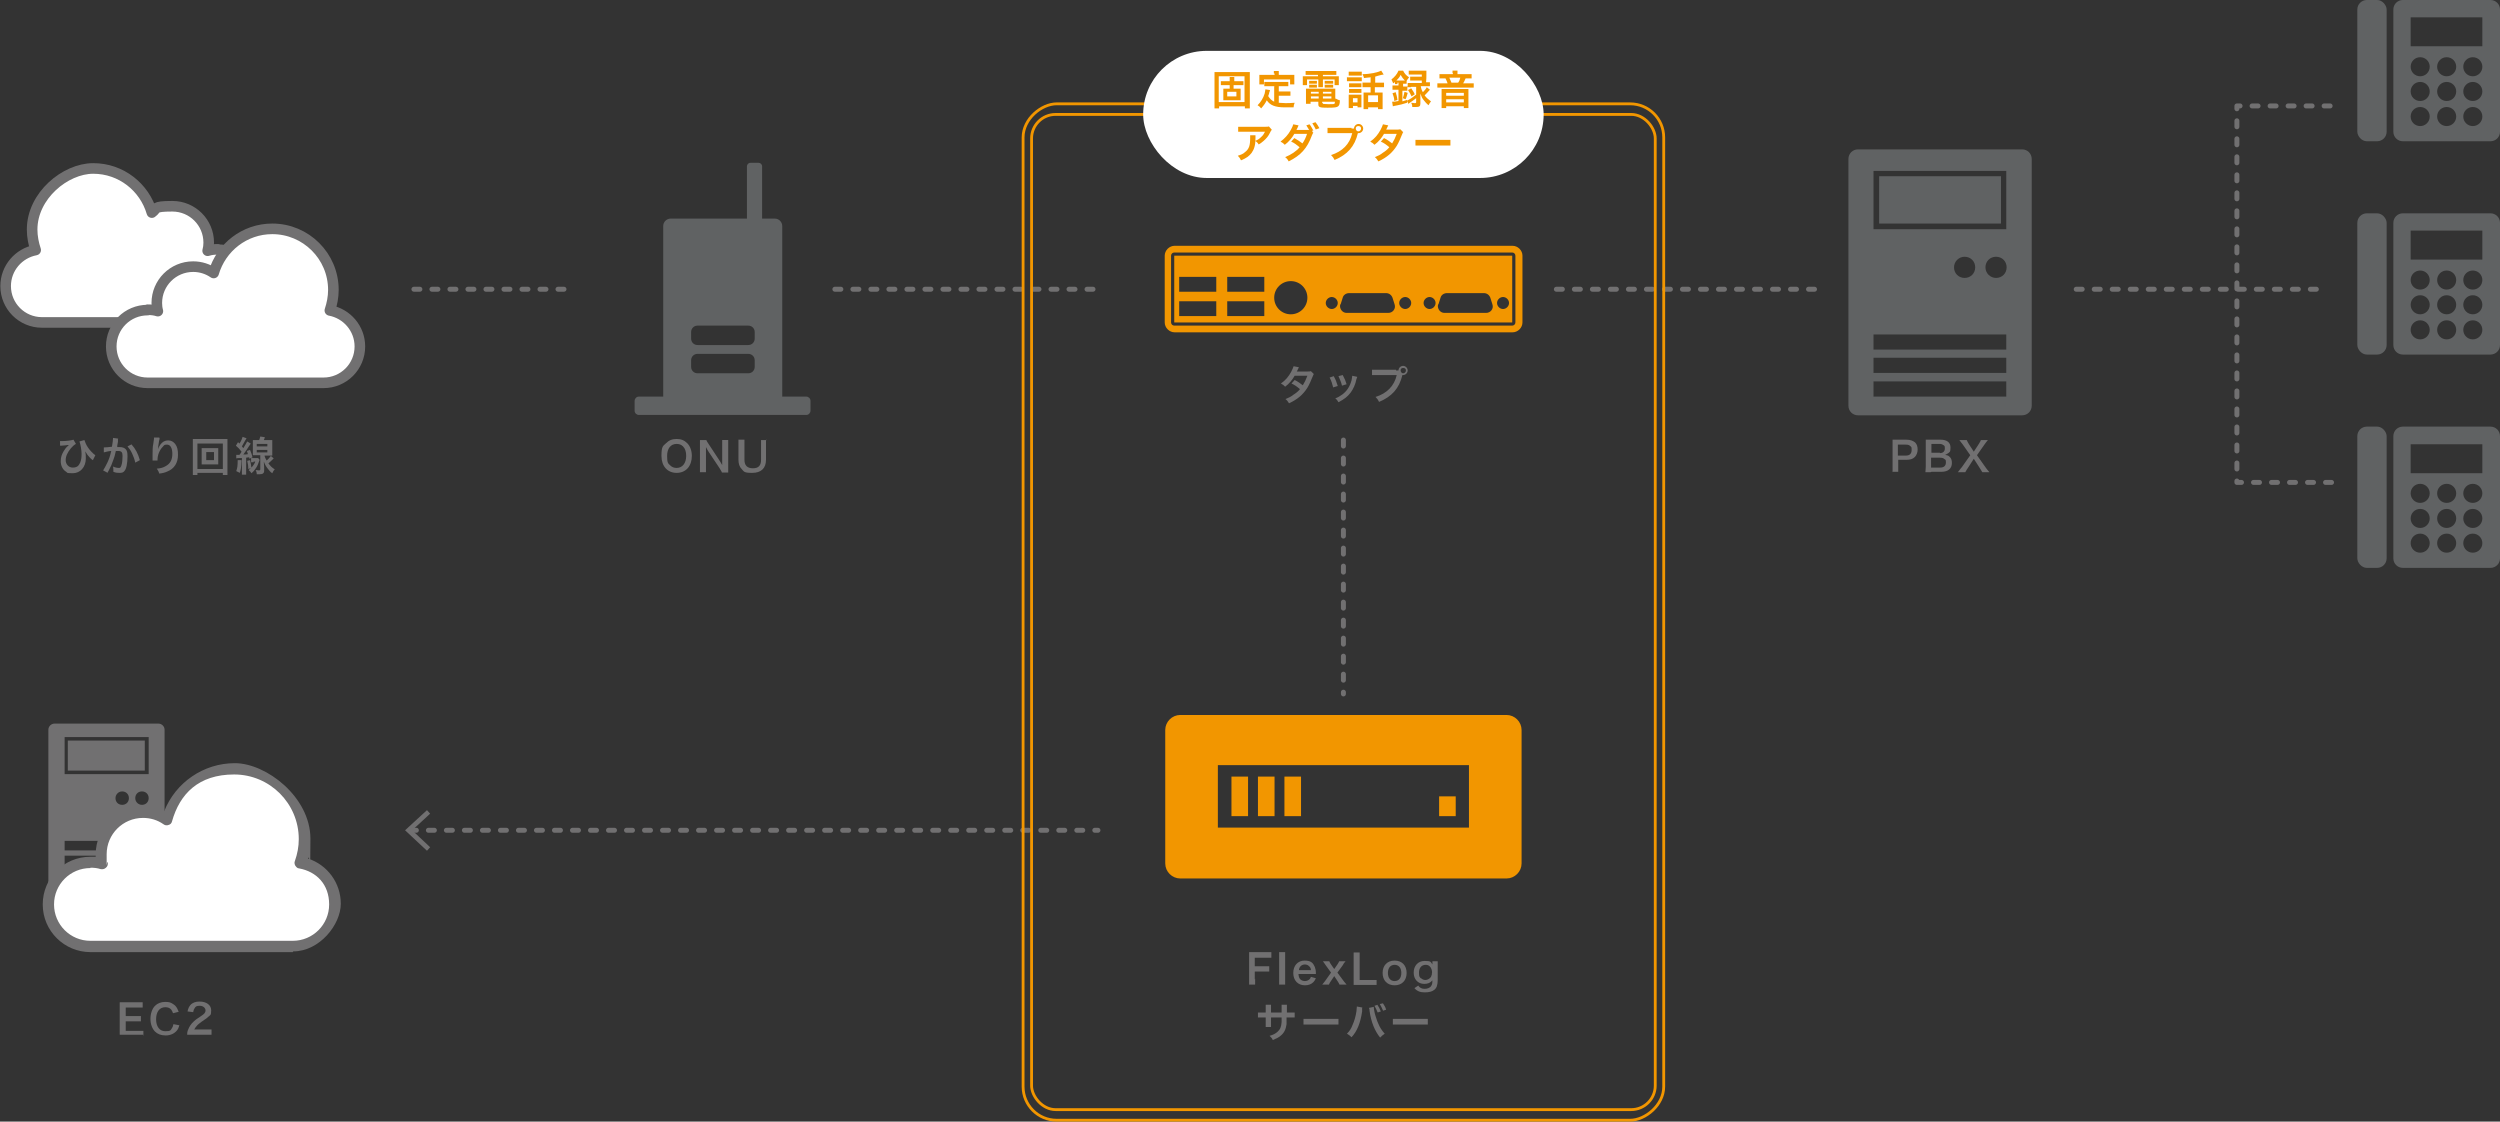 <?xml version="1.0" encoding="UTF-8"?>
<svg id="_レイヤー_2" data-name="レイヤー 2" xmlns="http://www.w3.org/2000/svg" width="707.9" height="317.6" viewBox="0 0 707.9 317.6">
  <rect x="0" y="0" width="707.9" height="317.6" fill="#333333" stroke="none"/>
  <defs>
    <style>
      .cls-1 {
        stroke-miterlimit: 10;
        stroke-width: .8px;
      }

      .cls-1, .cls-2 {
        fill: none;
      }

      .cls-1, .cls-3 {
        stroke: #f29600;
      }

      .cls-2 {
        stroke-dasharray: 0 0 1.7 3.4;
        stroke-width: 1.4px;
      }

      .cls-2, .cls-3, .cls-4 {
        stroke-linecap: round;
        stroke-linejoin: round;
      }

      .cls-2, .cls-4 {
        stroke: #717071;
      }

      .cls-3 {
        stroke-width: 1.5px;
      }

      .cls-3, .cls-5 {
        fill: #f29600;
      }

      .cls-4 {
        stroke-width: 3px;
      }

      .cls-4, .cls-6 {
        fill: #fff;
      }

      .cls-7 {
        fill: #606263;
      }

      .cls-7, .cls-8, .cls-6, .cls-5 {
        stroke-width: 0px;
      }

      .cls-8 {
        fill: #717071;
      }
    </style>
  </defs>
  <g id="text">
    <g>
      <polyline class="cls-2" points="660.2 136.6 633.4 136.6 633.4 30 660.2 30"/>
      <line class="cls-2" x1="117.2" y1="81.9" x2="161.7" y2="81.9"/>
      <line class="cls-2" x1="236.4" y1="81.9" x2="310.9" y2="81.9"/>
      <g>
        <line class="cls-2" x1="116.2" y1="235.1" x2="310.9" y2="235.1"/>
        <polygon class="cls-8" points="120.9 240.9 121.8 239.9 116.7 235.1 121.8 230.4 120.9 229.4 114.7 235.1 120.9 240.9"/>
      </g>
      <line class="cls-2" x1="440.7" y1="81.9" x2="515.1" y2="81.9"/>
      <line class="cls-2" x1="587.9" y1="81.9" x2="658.7" y2="81.9"/>
      <line class="cls-2" x1="380.4" y1="124.6" x2="380.4" y2="196.5"/>
      <rect class="cls-1" x="236.5" y="82.6" width="287.8" height="181.4" rx="9.5" ry="9.5" transform="translate(553.7 -207.1) rotate(90)"/>
      <rect class="cls-1" x="292.1" y="32.4" width="176.6" height="281.8" rx="6.8" ry="6.8"/>
      <rect class="cls-6" x="323.7" y="14.4" width="113.4" height="36" rx="18" ry="18"/>
      <g>
        <path class="cls-4" d="M61.7,70.6c-1,0-2,.1-2.9.4.2-.7.3-1.5.3-2.3,0-5.7-4.6-10.3-10.3-10.3s-4.2.7-5.8,1.8c-2.1-7.2-8.7-12.5-16.6-12.5s-17.3,7.7-17.3,17.3c0,2,.4,4,1,5.8-4.8.9-8.5,5.1-8.5,10.2,0,5.7,4.6,10.3,10.3,10.3h49.8c5.7,0,10.3-4.6,10.3-10.3,0-5.7-4.6-10.3-10.3-10.3Z"/>
        <path class="cls-4" d="M41.8,87.7c1,0,2,.1,2.9.4-.2-.7-.3-1.5-.3-2.3,0-5.7,4.6-10.3,10.3-10.3,2.2,0,4.2.7,5.8,1.8,2.1-7.2,8.7-12.5,16.6-12.5,9.5,0,17.3,7.7,17.3,17.3,0,2-.4,4-1,5.8,4.8.9,8.5,5.1,8.5,10.2,0,5.7-4.6,10.3-10.3,10.3h-49.8c-5.7,0-10.3-4.6-10.3-10.3,0-5.7,4.6-10.3,10.3-10.3Z"/>
      </g>
      <g>
        <path class="cls-7" d="M705.2,0h-24.8c-1.5,0-2.7,1.2-2.7,2.7v34.6c0,1.5,1.2,2.7,2.7,2.7h24.8c1.5,0,2.7-1.2,2.7-2.7V2.7c0-1.5-1.2-2.7-2.7-2.7ZM685.3,35.7c-1.5,0-2.7-1.2-2.7-2.7s1.2-2.7,2.7-2.7,2.7,1.2,2.7,2.7-1.2,2.7-2.7,2.7ZM685.3,28.6c-1.5,0-2.7-1.2-2.7-2.7s1.2-2.7,2.7-2.7,2.7,1.2,2.7,2.7-1.2,2.7-2.7,2.7ZM685.3,21.6c-1.5,0-2.7-1.2-2.7-2.7s1.2-2.7,2.7-2.7,2.7,1.2,2.7,2.7-1.2,2.7-2.7,2.7ZM692.8,35.7c-1.5,0-2.7-1.2-2.7-2.7s1.2-2.7,2.7-2.7,2.7,1.2,2.7,2.7-1.2,2.7-2.7,2.7ZM692.8,28.6c-1.5,0-2.7-1.2-2.7-2.7s1.2-2.7,2.7-2.7,2.7,1.2,2.7,2.7-1.2,2.7-2.7,2.7ZM692.8,21.6c-1.5,0-2.7-1.2-2.7-2.7s1.2-2.7,2.7-2.7,2.7,1.2,2.7,2.7-1.2,2.7-2.7,2.7ZM700.2,35.7c-1.5,0-2.7-1.2-2.7-2.7s1.2-2.7,2.7-2.7,2.7,1.2,2.7,2.7-1.2,2.7-2.7,2.7ZM700.2,28.6c-1.5,0-2.7-1.2-2.7-2.7s1.2-2.7,2.7-2.7,2.7,1.2,2.7,2.7-1.2,2.7-2.7,2.7ZM700.2,21.6c-1.5,0-2.7-1.2-2.7-2.7s1.2-2.7,2.7-2.7,2.7,1.2,2.7,2.7-1.2,2.7-2.7,2.7ZM702.9,13.1h-20.3V4.9h20.3v8.2Z"/>
        <rect class="cls-7" x="667.5" width="8.3" height="40" rx="2.7" ry="2.7"/>
      </g>
      <g>
        <path class="cls-7" d="M705.2,60.4h-24.8c-1.5,0-2.7,1.2-2.7,2.7v34.6c0,1.5,1.2,2.7,2.7,2.7h24.8c1.5,0,2.7-1.2,2.7-2.7v-34.6c0-1.5-1.2-2.7-2.7-2.7ZM685.3,96.1c-1.5,0-2.7-1.2-2.7-2.7s1.2-2.7,2.7-2.7,2.7,1.2,2.7,2.7-1.2,2.7-2.7,2.7ZM685.3,89c-1.5,0-2.7-1.2-2.7-2.7s1.2-2.7,2.7-2.7,2.7,1.2,2.7,2.7-1.2,2.7-2.7,2.7ZM685.3,82c-1.5,0-2.7-1.2-2.7-2.7s1.2-2.7,2.7-2.7,2.7,1.2,2.7,2.7-1.2,2.7-2.7,2.7ZM692.8,96.1c-1.5,0-2.7-1.2-2.7-2.7s1.2-2.7,2.7-2.7,2.7,1.2,2.7,2.7-1.2,2.7-2.7,2.7ZM692.8,89c-1.5,0-2.7-1.2-2.7-2.7s1.2-2.7,2.7-2.7,2.7,1.2,2.7,2.7-1.2,2.7-2.7,2.7ZM692.8,82c-1.5,0-2.7-1.2-2.7-2.7s1.2-2.7,2.7-2.7,2.7,1.2,2.7,2.7-1.2,2.7-2.7,2.7ZM700.2,96.1c-1.5,0-2.7-1.2-2.7-2.7s1.2-2.7,2.7-2.7,2.7,1.2,2.7,2.7-1.2,2.7-2.7,2.7ZM700.2,89c-1.5,0-2.7-1.2-2.7-2.7s1.2-2.7,2.7-2.7,2.7,1.2,2.7,2.7-1.2,2.7-2.7,2.7ZM700.2,82c-1.5,0-2.7-1.2-2.7-2.7s1.2-2.7,2.7-2.7,2.7,1.2,2.7,2.7-1.2,2.7-2.7,2.7ZM702.9,73.5h-20.3v-8.2h20.3v8.2Z"/>
        <rect class="cls-7" x="667.5" y="60.4" width="8.3" height="40" rx="2.7" ry="2.7"/>
      </g>
      <g>
        <path class="cls-7" d="M705.2,120.8h-24.8c-1.5,0-2.7,1.2-2.7,2.7v34.6c0,1.5,1.2,2.7,2.7,2.7h24.8c1.5,0,2.7-1.2,2.7-2.7v-34.6c0-1.5-1.2-2.7-2.7-2.7ZM685.3,156.5c-1.5,0-2.7-1.2-2.7-2.7s1.2-2.7,2.7-2.7,2.7,1.2,2.7,2.7-1.2,2.7-2.7,2.7ZM685.3,149.5c-1.5,0-2.7-1.2-2.7-2.7s1.2-2.7,2.7-2.7,2.7,1.2,2.7,2.7-1.2,2.7-2.7,2.7ZM685.3,142.4c-1.5,0-2.7-1.2-2.7-2.7s1.2-2.7,2.7-2.7,2.7,1.2,2.7,2.7-1.2,2.7-2.7,2.7ZM692.8,156.5c-1.5,0-2.7-1.2-2.7-2.7s1.2-2.7,2.7-2.7,2.7,1.2,2.7,2.7-1.2,2.7-2.7,2.7ZM692.8,149.5c-1.5,0-2.7-1.2-2.7-2.7s1.2-2.7,2.7-2.7,2.7,1.2,2.7,2.7-1.2,2.7-2.7,2.7ZM692.8,142.4c-1.5,0-2.7-1.2-2.7-2.7s1.2-2.7,2.7-2.7,2.7,1.2,2.7,2.7-1.2,2.7-2.7,2.7ZM700.2,156.5c-1.5,0-2.7-1.2-2.7-2.7s1.2-2.7,2.7-2.7,2.7,1.2,2.7,2.7-1.2,2.7-2.7,2.7ZM700.2,149.5c-1.5,0-2.7-1.2-2.7-2.7s1.2-2.7,2.7-2.7,2.7,1.2,2.7,2.7-1.2,2.7-2.7,2.7ZM700.2,142.4c-1.5,0-2.7-1.2-2.7-2.7s1.2-2.7,2.7-2.7,2.7,1.2,2.7,2.7-1.2,2.7-2.7,2.7ZM702.9,134h-20.3v-8.2h20.3v8.2Z"/>
        <rect class="cls-7" x="667.5" y="120.8" width="8.3" height="40" rx="2.7" ry="2.7"/>
      </g>
      <g>
        <path class="cls-7" d="M523.4,45v69.9c0,1.5,1.2,2.7,2.7,2.7h46.5c1.5,0,2.7-1.2,2.7-2.7V45c0-1.5-1.2-2.7-2.7-2.7h-46.5c-1.5,0-2.7,1.2-2.7,2.7ZM568.1,112.3h-37.6v-4.3h37.6v4.3ZM568.1,105.6h-37.6v-4.3h37.6v4.3ZM568.1,99h-37.6v-4.3h37.6v4.3ZM553.3,75.7c0-1.6,1.3-3,3-3s3,1.3,3,3-1.3,3-3,3-3-1.3-3-3ZM565.2,78.7c-1.6,0-3-1.3-3-3s1.3-3,3-3,3,1.3,3,3-1.3,3-3,3ZM568.1,64.9h-37.6v-16.5h37.6v16.5Z"/>
        <rect class="cls-7" x="532.1" y="49.9" width="34.5" height="13.4"/>
      </g>
      <g>
        <path class="cls-3" d="M426.6,203.2h-92.4c-1.9,0-3.5,1.6-3.5,3.5v37.8c0,1.9,1.6,3.5,3.5,3.5h92.4c1.9,0,3.5-1.6,3.5-3.5v-37.8c0-1.9-1.6-3.5-3.5-3.5ZM416.7,235.1h-72.6v-19.2h72.6v19.2Z"/>
        <rect class="cls-5" x="348.7" y="219.9" width="4.7" height="11.2"/>
        <rect class="cls-5" x="356.2" y="219.9" width="4.7" height="11.2"/>
        <rect class="cls-5" x="363.7" y="219.9" width="4.7" height="11.2"/>
        <rect class="cls-5" x="407.5" y="225.5" width="4.7" height="5.6"/>
      </g>
      <path class="cls-7" d="M228.4,112.3h-6.9v-48.3c0-1.1-.9-2.1-2.1-2.1h-3.6v-14.8c0-.6-.5-1-1-1h-2.3c-.6,0-1,.5-1,1v14.8h-21.6c-1.1,0-2.1.9-2.1,2.1v48.3h-6.9c-.7,0-1.2.6-1.2,1.2v2.8c0,.7.6,1.2,1.2,1.2h47.4c.7,0,1.2-.6,1.2-1.2v-2.8c0-.7-.6-1.2-1.2-1.2ZM195.7,94c0-1,.8-1.8,1.8-1.8h14.4c1,0,1.8.8,1.8,1.8v1.9c0,1-.8,1.8-1.8,1.8h-14.4c-1,0-1.8-.8-1.8-1.8v-1.9ZM195.7,102c0-1,.8-1.8,1.8-1.8h14.4c1,0,1.8.8,1.8,1.8v1.9c0,1-.8,1.8-1.8,1.8h-14.4c-1,0-1.8-.8-1.8-1.8v-1.9Z"/>
      <g>
        <g>
          <path class="cls-8" d="M13.7,206.6v44.3c0,.9.8,1.7,1.7,1.7h29.5c.9,0,1.7-.8,1.7-1.7v-44.3c0-.9-.8-1.7-1.7-1.7H15.4c-.9,0-1.7.8-1.7,1.7ZM42.1,249.2h-23.8v-2.7h23.8v2.7ZM42.1,245h-23.8v-2.7h23.8v2.7ZM42.1,240.8h-23.8v-2.7h23.8v2.7ZM32.7,226c0-1,.8-1.9,1.9-1.9s1.9.8,1.9,1.9-.8,1.9-1.9,1.9-1.9-.8-1.9-1.9ZM40.2,227.9c-1,0-1.9-.8-1.9-1.9s.8-1.9,1.9-1.9,1.9.8,1.9,1.9-.8,1.9-1.9,1.9ZM42.1,219.2h-23.8v-10.5h23.8v10.5Z"/>
          <rect class="cls-8" x="19.2" y="209.7" width="21.8" height="8.5"/>
        </g>
        <g>
          <path class="cls-6" d="M25.6,244.2c1.1,0,2.3.2,3.3.5-.2-.8-.3-1.7-.3-2.6,0-6.6,5.3-11.9,11.9-11.9,2.5,0,4.8.8,6.7,2.1,2.4-8.3,10-14.4,19.1-14.4,11,0,19.9,8.9,19.9,19.9,0,2.3-.4,4.6-1.2,6.7,5.5,1,9.7,5.9,9.7,11.7,0,6.6-5.3,11.9-11.9,11.9H25.6c-6.6,0-11.9-5.3-11.9-11.9s5.3-11.9,11.9-11.9Z"/>
          <path class="cls-8" d="M82.9,269.6H25.6c-7.4,0-13.5-6-13.5-13.5s6-13.5,13.5-13.5,1,0,1.5,0c0-.2,0-.4,0-.7,0-7.4,6-13.5,13.5-13.5s4,.5,5.9,1.3c3.2-8.1,11.1-13.6,20-13.6s21.4,9.6,21.4,21.4-.2,3.8-.7,5.6c5.5,1.8,9.3,6.9,9.3,12.8s-6,13.5-13.5,13.5ZM25.6,245.8c-5.7,0-10.3,4.6-10.3,10.3s4.6,10.3,10.3,10.3h57.3c5.7,0,10.3-4.6,10.3-10.3s-3.6-9.3-8.5-10.2c-.5,0-.8-.4-1.1-.8-.2-.4-.3-.9-.1-1.3.7-2,1.1-4,1.1-6.2,0-10.1-8.2-18.3-18.3-18.3s-15.4,5.5-17.6,13.3c-.1.5-.5.9-1,1-.5.2-1,.1-1.4-.2-1.7-1.2-3.7-1.8-5.8-1.8-5.7,0-10.3,4.6-10.3,10.3s0,1.5.3,2.3c.1.5,0,1.1-.5,1.5-.4.4-1,.5-1.5.4-.9-.3-1.9-.4-2.9-.4Z"/>
        </g>
      </g>
      <g>
        <path class="cls-5" d="M332.5,91.3h0s95.7,0,95.7,0v-18.9s-95.7,0-95.7,0v18.9ZM425.6,84.1c.9,0,1.7.8,1.7,1.7s-.8,1.7-1.7,1.7-1.7-.8-1.7-1.7.8-1.7,1.7-1.7ZM407.3,86.2l.6-1.9c.2-.8,1-1.3,1.8-1.3h10.5c.8,0,1.5.5,1.8,1.3l.6,1.9c.4,1.2-.5,2.4-1.8,2.4h-11.8c-1.2,0-2.1-1.2-1.8-2.4ZM404.8,84.1c.9,0,1.7.8,1.7,1.7s-.8,1.7-1.7,1.7-1.7-.8-1.7-1.7.8-1.7,1.7-1.7ZM397.9,84.1c.9,0,1.7.8,1.7,1.7s-.8,1.7-1.7,1.7-1.7-.8-1.7-1.7.8-1.7,1.7-1.7ZM379.6,86.2l.6-1.9c.2-.8,1-1.3,1.8-1.3h10.5c.8,0,1.5.5,1.8,1.3l.6,1.9c.4,1.2-.5,2.4-1.8,2.4h-11.8c-1.2,0-2.1-1.2-1.8-2.4ZM377.1,84.1c.9,0,1.7.8,1.7,1.7s-.8,1.7-1.7,1.7-1.7-.8-1.7-1.7.8-1.7,1.7-1.7ZM365.5,79.6c2.6,0,4.7,2.1,4.7,4.7s-2.1,4.7-4.7,4.7-4.7-2.1-4.7-4.7,2.1-4.7,4.7-4.7ZM347.5,78.4h10.5v4.2h-10.5v-4.2ZM347.5,85.3h10.5v4.2h-10.5v-4.2ZM333.9,78.4h10.5v4.2h-10.5v-4.2ZM333.9,85.3h10.5v4.2h-10.5v-4.2Z"/>
        <path class="cls-5" d="M428.3,69.6h-95.7c-1.5,0-2.8,1.3-2.8,2.8v18.9c0,1.5,1.3,2.8,2.8,2.8h95.7c1.5,0,2.8-1.3,2.8-2.8v-18.9c0-1.5-1.3-2.8-2.8-2.8ZM429.1,91.3c0,.5-.4.9-.9.9h-95.7c-.5,0-.9-.4-.9-.9v-18.9c0-.5.4-.9.9-.9h95.7c.5,0,.9.4.9.9v18.9Z"/>
      </g>
      <g>
        <path class="cls-8" d="M16.9,124.9c.2,0,.3,0,.6,0,1.3,0,2.8-.2,3.3-.4l.7,1.2c-.6.3-.9.7-1.4,1.2-1,1.2-1.5,2.3-1.5,3.4s.8,2.1,2,2.1,1.7-.5,2.1-1.4c.3-.7.4-1.5.4-2.5s-.3-2.7-.6-3.5l1.4-.4c.2.6.5,1.4,1,2.1.6.9,1.5,1.8,2.1,2.2l-.7,1.4c0,0-.1-.1-.3-.2-.5-.4-.9-.9-1.3-1.4,0,0-.2-.4-.6-.9.2.8.2,1.2.2,2,0,2.5-1.6,4.2-3.7,4.2s-1.4-.2-2-.5c-.9-.6-1.4-1.7-1.4-2.9s.3-1.9.8-2.8c.3-.5.7-1.1,1.2-1.5t.2-.2s0,0,.1-.1q-.1,0-.3,0c-.5.1-.6.1-1.9.2-.2,0-.2,0-.3,0v-1.4Z"/>
        <path class="cls-8" d="M33.4,124.3c0,.1,0,.2,0,.4,0,.1,0,.2,0,.4q0,.2-.2,1.1c0,.3,0,.3,0,.4.3,0,.5,0,.7,0,.8,0,1.3.2,1.7.6.4.4.5,1,.5,2,0,2-.3,3.6-.9,4.2-.3.4-.7.5-1.3.5s-1,0-1.8-.3c0-.2,0-.4,0-.5,0-.3,0-.5-.1-1,.6.3,1.3.4,1.7.4s.5-.2.7-.8c.2-.6.3-1.6.3-2.6s-.3-1.4-1.2-1.4-.4,0-.7,0c-.3,1.4-.4,1.7-.7,2.5-.4,1.2-.7,1.9-1.4,3.2l-.2.3c0,0,0,0,0,.2l-1.3-.7c.3-.5.8-1.3,1.2-2.2.5-1.1.7-1.6,1.1-3.3-.6,0-1.7.3-2.1.4v-1.4c.3,0,1.7-.1,2.3-.2.2-1.2.3-1.9.3-2.3v-.2l1.5.2ZM37.2,125.8c1.2,1.3,1.9,2.7,2.4,4.5l-1.3.7c-.2-1-.5-1.7-.9-2.6-.4-.9-.8-1.4-1.3-2l1.2-.6Z"/>
        <path class="cls-8" d="M45.2,124.2c-.1.4-.2.7-.4,2.2,0,.5-.1.9-.1,1.2h0q0,0,0-.3c.1-.4.4-1,.7-1.4.6-.8,1.3-1.2,2.2-1.2s1.5.4,2,1c.6.8.8,1.7.8,3.1,0,2.2-1,3.9-3,4.7-.6.3-1.4.5-2.3.6-.2-.7-.4-.9-.7-1.4,1.2-.1,1.8-.3,2.5-.7,1.3-.7,1.9-1.8,1.9-3.5s-.6-2.6-1.5-2.6-.8.2-1.2.6c-.9.9-1.5,2.3-1.5,3.7v.2h-1.4s0-.1,0-.1v-.2c0-.3,0-1.2,0-1.4,0-.9,0-2.2.2-3l.2-1.4c0-.2,0-.2,0-.4h1.5Z"/>
        <path class="cls-8" d="M63.1,134.5v-.6h-7.2v.6h-1.3c0-.4,0-.9,0-1.5v-7.3c0-.5,0-1,0-1.4.4,0,.8,0,1.3,0h7.1c.6,0,.9,0,1.4,0,0,.4,0,.8,0,1.4v7.3c0,.6,0,1.2,0,1.5h-1.3ZM55.9,132.8h7.2v-7.2h-7.2v7.2ZM60.7,126.9c.5,0,.8,0,1.1,0,0,.3,0,.6,0,.9v2.8c0,.4,0,.6,0,.9-.3,0-.6,0-1.1,0h-2.5c-.6,0-.8,0-1.1,0,0-.3,0-.6,0-.9v-2.8c0-.3,0-.6,0-.9.3,0,.6,0,1.1,0h2.5ZM58.4,130.3h2.2v-2.3h-2.2v2.3Z"/>
        <path class="cls-8" d="M66.9,128.8c.2,0,.3,0,.5,0h.4c.3-.4.4-.5.6-.9-.6-.8-.9-1.1-1.6-1.7l.6-1,.4.4c.5-.7.8-1.5.9-1.9l1.1.4c0,.1-.1.2-.3.5-.3.6-.7,1.2-1,1.8q.2.2.4.5c.5-.8.9-1.5,1.1-1.9l1,.6c-.1.2-.2.3-.4.6-.7,1.1-1.1,1.7-1.7,2.5.7,0,.9,0,1.3-.1-.1-.5-.2-.5-.3-.9l.9-.3c.4.9.5,1.3.7,2.1l-.9.4q0-.1,0-.3t-.9,0v3.6c0,.6,0,.9,0,1.2h-1.2c0-.4,0-.7,0-1.2v-3.5c0,0-.2,0-.5,0q-.9,0-1.1.1v-1.2ZM68.4,130.4c-.1,2-.2,2.6-.5,3.5l-1-.5c.3-.9.4-1.4.4-3.1h1ZM70.8,130.2c.2,1,.3,1.4.4,2.3l-.9.3c0-1-.1-1.5-.3-2.3l.8-.2ZM71.8,130.9c-.3,0-.4,0-.7,0v-1.2c.2,0,.3,0,.7,0h.8c.3,0,.4,0,.5,0l.4.5c0,.1,0,.1-.1.3-.3.9-.5,1.4-.9,2-.4.6-.6.9-1.3,1.5-.2-.3-.4-.6-.8-.9.9-.7,1.5-1.4,1.9-2.4h-.5ZM74.9,129c.1.5.3.9.6,1.4.5-.4.8-.8,1.2-1.3l.8.7c-.6.6-1,1-1.5,1.4.6.8,1,1.2,1.8,1.7-.3.3-.5.6-.7,1.1-.6-.4-.8-.7-1.2-1.2-.5-.6-.8-1.1-1.2-2.1,0,.7.1,1.2.1,1.6v1c0,.7-.4,1-1.4,1s0,0,0,0h-.3c-.2,0-.2,0-.4,0,0-.5-.1-.8-.3-1.2.4,0,.7.1.9.1s.4,0,.4-.3v-4h-1c-.4,0-.8,0-1.1,0,0-.3,0-.7,0-1.1v-2.1c0-.4,0-.8,0-1.1.3,0,.6,0,1.1,0h.7c.2-.5.2-.7.3-1l1.3.2c-.1.4-.2.6-.3.8h1.3c.6,0,.8,0,1.1,0,0,.3,0,.6,0,1.2v2.1c0,.5,0,.8,0,1.1-.3,0-.7,0-1.1,0h-1ZM72.7,126.4h3v-.7h-3v.7ZM72.7,128.1h3v-.7h-3v.7Z"/>
      </g>
      <g>
        <path class="cls-8" d="M194.6,125.5c.8.8,1.3,2.1,1.3,3.6,0,2.9-1.7,4.8-4.3,4.8s-4.3-1.9-4.3-4.8.5-2.8,1.3-3.6c.8-.8,1.7-1.2,3-1.2s2.2.4,3,1.2ZM194.3,129.1c0-1.2-.3-2.1-.9-2.7-.5-.5-1.1-.7-1.8-.7-1.7,0-2.7,1.3-2.7,3.4s.3,2.1.9,2.7c.5.5,1.1.7,1.8.7,1.6,0,2.7-1.3,2.7-3.4Z"/>
        <path class="cls-8" d="M204.4,133.7c-.2-.4-.4-.7-.7-1.2l-3-4.5c-.2-.3-.5-.8-.8-1.4q0,.2,0,.6c0,.2,0,.7,0,1v3.8c0,.8,0,1.3,0,1.7h-1.7c0-.4,0-1,0-1.7v-5.9c0-.6,0-1,0-1.5h1.8c.1.3.3.6.7,1.2l2.9,4.4c.3.4.6,1,.9,1.5,0-.4,0-1.1,0-1.6v-3.9c0-.7,0-1.2,0-1.6h1.7c0,.5,0,.9,0,1.6v6.1c0,.6,0,1.1,0,1.5h-1.8Z"/>
        <path class="cls-8" d="M216.9,124.5c0,.4,0,.8,0,1.6v4.1c0,2.4-1.4,3.7-3.9,3.7s-2.3-.4-3-1.1c-.6-.6-.9-1.5-.9-2.6v-4.1c0-.7,0-1.2,0-1.6h1.7c0,.4,0,.8,0,1.6v4.1c0,1.6.8,2.4,2.4,2.4s2.3-.8,2.3-2.4v-4c0-.7,0-1.2,0-1.6h1.7Z"/>
      </g>
      <g>
        <path class="cls-8" d="M372.1,105.8c-.1.2-.2.2-.4.8-.4,1-1,2.4-1.5,3.2-1.2,1.9-2.8,3.3-5.2,4.4-.4-.6-.5-.8-1-1.2,1-.4,1.6-.7,2.2-1.2.8-.5,1.3-.9,1.9-1.6-.8-.7-1.5-1.2-2.4-1.6l.9-1c1,.5,1.5.9,2.3,1.5.5-.8.9-1.6,1.3-2.7h-3.6c-.7,1.2-1.5,2.2-2.7,3.1-.4-.4-.6-.6-1.2-.9,1.3-.9,2.2-2,2.9-3.3.3-.6.6-1.2.7-1.6l1.5.3q-.1.2-.3.6c-.1.3-.2.4-.3.6q.2,0,3,0c.5,0,.7,0,1-.1l.8.8Z"/>
        <path class="cls-8" d="M377.7,106.6c.5.9.7,1.4,1.1,2.7l-1.3.4c-.3-1.2-.5-1.8-1-2.8l1.2-.4ZM384.3,106.7c0,.2,0,.2-.2.6-.3,1.6-.9,2.8-1.6,3.8-.9,1.2-1.8,1.9-3.5,2.8-.3-.5-.4-.7-.9-1.1.8-.3,1.3-.6,2-1.1,1.3-1,2.1-2.2,2.6-4,.1-.6.2-1,.2-1.3l1.4.3ZM380.2,106.2c.6,1.1.8,1.6,1.1,2.6l-1.3.4c-.2-.9-.6-1.8-1-2.7l1.2-.3Z"/>
        <path class="cls-8" d="M395.3,104.9c.3,0,.5,0,.7,0,0-.7.6-1.3,1.3-1.3s1.3.6,1.3,1.3-.6,1.3-1.3,1.3-.1,0-.2,0c-.9,3.8-3,6.1-6.6,7.6-.3-.6-.5-.9-1-1.4,3.2-1,5.3-3.1,6-6.2h-5.5c-.9,0-1.1,0-1.5,0v-1.5c.4,0,.7,0,1.5,0h5.3ZM396.6,104.9c0,.4.3.8.7.8s.8-.3.8-.8-.3-.7-.8-.7-.7.3-.7.7Z"/>
      </g>
      <g>
        <path class="cls-8" d="M535.9,133.7c0-.5,0-.9,0-1.5v-6.2c0-.6,0-1,0-1.5.5,0,.9,0,1.5,0h2.4c1.1,0,1.9.3,2.5.8.5.5.7,1.2.7,2s-.3,1.6-.8,2.1c-.6.6-1.3.8-2.5.8h-2.2v1.9c0,.6,0,1.1,0,1.5h-1.7ZM539.7,129c1.1,0,1.6-.6,1.6-1.6s-.1-.8-.4-1.1c-.3-.3-.6-.4-1.3-.4h-2.2v3.1h2.2Z"/>
        <path class="cls-8" d="M546.7,133.7c-.7,0-1,0-1.5,0,0-.5.1-.8.1-1.6v-6.2c0-.5,0-.9,0-1.4.5,0,.7,0,1.5,0h2.7c1.8,0,2.8.8,2.8,2.2s-.2,1.2-.6,1.6c-.3.2-.5.3-.9.5.6.1.9.2,1.2.5.5.4.7,1,.7,1.8,0,1.6-1.1,2.5-3,2.5h-2.8ZM549.3,128.3c.9,0,1.4-.5,1.4-1.3s-.1-.7-.3-.9c-.3-.2-.6-.4-1.1-.4h-2.4v2.5h2.4ZM546.9,132.4h2.5c1,0,1.6-.5,1.6-1.4s-.1-.8-.4-1c-.3-.3-.7-.4-1.3-.4h-2.5v2.8Z"/>
        <path class="cls-8" d="M561.3,133.7c-.2-.4-.5-.8-.8-1.3l-1.6-2.5-1.6,2.5c-.3.4-.6.9-.8,1.3h-2.1c.7-.9.8-1.1,1.1-1.4l2.4-3.4-2.1-3c-.3-.4-.7-.9-1-1.3h2.1c.1.3.4.8.7,1.3l1.3,2,1.3-2c.4-.7.6-.9.7-1.3h2c-.3.4-.7.8-1,1.3l-2.1,3,2.4,3.4c.3.4.5.7,1.1,1.4h-2.1Z"/>
      </g>
      <g>
        <path class="cls-8" d="M40.5,293c-.4,0-.8,0-1.5,0h-3.6c-.7,0-1,0-1.5,0,0-.5,0-.8,0-1.5v-6.2c0-.6,0-.9,0-1.5.5,0,.8,0,1.5,0h3.5c.6,0,1,0,1.5,0v1.5c-.4,0-.8,0-1.5,0h-3.3v2.4h2.8c.6,0,1,0,1.5,0v1.5c-.5,0-.8,0-1.5,0h-2.8v2.7h3.5c.6,0,1,0,1.5,0v1.5Z"/>
        <path class="cls-8" d="M50.8,290.2c-.2.8-.4,1.3-.8,1.7-.7.8-1.8,1.3-3.1,1.3s-2.3-.4-3-1.1c-.8-.8-1.3-2.1-1.3-3.6s.5-2.9,1.3-3.7c.7-.7,1.7-1.1,2.9-1.1s1.6.2,2.2.6c.5.3.9.7,1.2,1.3.1.2.2.4.4.9l-1.6.4c-.2-.5-.3-.7-.5-1-.4-.5-1-.7-1.7-.7-1.6,0-2.6,1.3-2.6,3.4s1,3.4,2.6,3.4,1.5-.3,1.9-.9c.2-.3.3-.5.4-1.1l1.6.3Z"/>
        <path class="cls-8" d="M54.5,293c-.9,0-1.1,0-1.5,0,0-.7.1-1.1.3-1.5.3-.8.8-1.6,1.6-2.3.4-.4.7-.6,1.9-1.4,1.1-.7,1.4-1.1,1.4-1.7s-.6-1.3-1.6-1.3-1.2.2-1.5.7c-.2.3-.3.5-.4,1.1l-1.6-.2c.2-.9.4-1.3.8-1.8.6-.7,1.5-1,2.6-1,2,0,3.3,1,3.3,2.5s-.3,1.3-.8,1.8c-.3.3-.4.4-1.9,1.4-.5.4-1.1.8-1.4,1.2-.3.4-.5.6-.7,1h3.2c.7,0,1.3,0,1.7,0v1.5c-.5,0-1,0-1.7,0h-3.7Z"/>
      </g>
      <g>
        <path class="cls-8" d="M355.4,277.1c0,.8,0,1.2,0,1.7h-1.7c0-.4,0-.9,0-1.6v-6.1c0-.6,0-1,0-1.5.5,0,.8,0,1.5,0h3.2c.7,0,1.1,0,1.6,0v1.6c-.4,0-.8,0-1.6,0h-3.1v2.4h2.5c.7,0,1.1,0,1.6,0v1.5c-.4,0-.9,0-1.6,0h-2.5v2.3Z"/>
        <path class="cls-8" d="M363.9,269.6c0,.4,0,.8,0,1.5v6.2c0,.6,0,1,0,1.5h-1.7c0-.5,0-.8,0-1.5v-6.2c0-.7,0-1.1,0-1.5h1.7Z"/>
        <path class="cls-8" d="M367.7,275.9c0,.6.2,1,.4,1.3.3.4.9.6,1.4.6s1-.2,1.4-.6c.1-.2.2-.3.3-.6l1.4.4c-.3.6-.4.8-.7,1.1-.6.6-1.4.9-2.4.9-2,0-3.3-1.4-3.3-3.5s1.3-3.5,3.2-3.5,2.4.7,2.9,1.8c.2.6.3,1,.3,1.7,0,0,0,0,0,.3h-5ZM371.2,274.7c0-.5-.2-.8-.5-1.1s-.7-.5-1.2-.5c-.9,0-1.6.6-1.7,1.6h3.5Z"/>
        <path class="cls-8" d="M379.3,278.8c-.2-.4-.3-.6-.5-.9l-1-1.5-1,1.5c-.2.3-.3.4-.5.9h-1.9c.3-.3.6-.8.8-1l1.7-2.4-1.6-2.2c-.1-.2-.2-.3-.7-1h1.8c.1.3.3.6.5.9l.9,1.3.9-1.3c.2-.3.4-.6.5-.9h1.8c-.4.5-.6.7-.7,1l-1.6,2.2,1.7,2.3c.2.2.5.7.9,1.1h-1.9Z"/>
        <path class="cls-8" d="M389.8,278.9c-.4,0-.8,0-1.6,0h-3.4c-.6,0-1,0-1.5,0,0-.4,0-.9,0-1.5v-6c0-.8,0-1.2,0-1.7h1.7c0,.5,0,.9,0,1.7v6.1h3.2c.8,0,1.2,0,1.6,0v1.6Z"/>
        <path class="cls-8" d="M391.5,275.5c0-2.1,1.3-3.5,3.4-3.5s3.4,1.4,3.4,3.5-1.3,3.5-3.4,3.5-3.4-1.4-3.4-3.5ZM393,275.5c0,1.4.7,2.3,1.9,2.3s1.9-.9,1.9-2.3-.7-2.3-1.9-2.3-1.9.9-1.9,2.3Z"/>
        <path class="cls-8" d="M401.6,279.1c.4.6,1,.9,1.8.9s1.6-.3,1.9-.9c.2-.3.3-.7.3-1.5-.6.7-1.3,1-2.3,1-1.8,0-3-1.3-3-3.2s1.2-3.3,3.1-3.3,1.7.3,2.2,1c0-.2,0-.3,0-.4v-.5h1.5c0,.5,0,.8,0,1.4v3.9c0,1.4-.3,2.3-1,2.8-.6.5-1.5.7-2.7.7s-2.1-.3-2.9-1.2l1.2-.8ZM402.4,277c.3.3.8.5,1.2.5.6,0,1.3-.4,1.6-.9.2-.4.3-.8.3-1.3s-.2-1.3-.7-1.7c-.3-.3-.7-.4-1.1-.4-1.2,0-1.9.9-1.9,2.2s.2,1.2.5,1.6Z"/>
        <path class="cls-8" d="M362.9,286.7v-.5s0-.4,0-.4c0-.8,0-1,0-1.3h1.5c0,.3,0,.3,0,.8q0,.7,0,1.4h.7c.8,0,1,0,1.5,0v1.4c-.4,0-.7,0-1.5,0h-.8c0,1.4,0,1.5,0,1.9-.2,1.5-.7,2.5-1.7,3.3-.6.5-1.2.8-2.2,1.2-.2-.5-.4-.7-.9-1.2,1.1-.3,1.6-.6,2.2-1.1.8-.7,1.1-1.4,1.2-2.8,0-.3,0-.5,0-1.3h-3v1.7c0,.5,0,.7,0,1h-1.5c0-.3,0-.6,0-1v-1.7h-.7c-.8,0-1.1,0-1.5,0v-1.4c.4,0,.7,0,1.5,0h.7v-1.2c0-.5,0-.7,0-1h1.5c0,.4,0,.4,0,1v1.2h3Z"/>
        <path class="cls-8" d="M369.1,288.5c.5,0,.7,0,1.9,0h6.1c1.1,0,1.4,0,1.9,0v1.6c-.5,0-.6,0-1.9,0h-6.1c-1.3,0-1.4,0-1.9,0v-1.6Z"/>
        <path class="cls-8" d="M385.7,285.4c0,.1,0,.1,0,.2v.2s0,.3,0,.3v.3c-.5,3.3-1.4,5.6-3,7.3-.5-.5-.8-.7-1.3-1,.7-.7,1.2-1.4,1.6-2.5.5-1.1.9-2.5,1.1-3.9,0-.5.1-.9.1-1.1v-.2l1.6.3ZM389,285.1c0,.5.2,1.7.5,2.6.6,2.1,1.4,3.7,2.6,5-.6.4-.8.6-1.3,1.1-1.5-1.8-2.6-4.5-3-7.6,0-.5-.1-.7-.2-.8l1.4-.3ZM390,284.5c.4.6.7,1.1,1,1.9l-.9.3c-.3-.7-.5-1.2-.9-1.9l.9-.3ZM391.6,286.1c-.3-.7-.6-1.3-.9-1.8l.9-.2c.4.6.7,1.1.9,1.8l-.9.3Z"/>
        <path class="cls-8" d="M394.4,288.5c.5,0,.7,0,1.9,0h6.1c1.1,0,1.4,0,1.9,0v1.6c-.5,0-.6,0-1.9,0h-6.1c-1.3,0-1.4,0-1.9,0v-1.6Z"/>
      </g>
      <g>
        <path class="cls-5" d="M352.5,30.7v-.6h-7.3v.6h-1.3c0-.4,0-.8,0-1.5v-7.4c0-.5,0-1,0-1.4.4,0,.8,0,1.4,0h7.2c.6,0,.9,0,1.4,0,0,.4,0,.8,0,1.4v7.4c0,.7,0,1.2,0,1.5h-1.3ZM345.1,28.9h7.3v-7.3h-7.3v7.3ZM351.1,23c.4,0,.7,0,1,0v1.1c-.3,0-.5,0-1,0h-1.8v1h.9c.5,0,.7,0,1.1,0,0,.3,0,.6,0,.9v1.5c0,.3,0,.7,0,.9-.3,0-.6,0-1,0h-2.9c-.4,0-.7,0-1,0,0-.3,0-.6,0-.9v-1.5c0-.3,0-.6,0-.9.3,0,.5,0,1,0h.8v-1h-1.6c-.4,0-.7,0-.9,0v-1.1c.3,0,.5,0,.9,0h1.6v-.4c0-.3,0-.6,0-.8h1.3c0,.2,0,.5,0,.8v.4h1.7ZM347.5,26v1.3h2.6v-1.3h-2.6Z"/>
        <path class="cls-5" d="M360.9,24.4h-1.7c-.5,0-.8,0-1.2,0v-1.2c.3,0,.6,0,1.2,0h4.4c.5,0,.9,0,1.2,0v1.2c-.3,0-.7,0-1.2,0h-1.5v1.5h2.2c.5,0,.8,0,1.1,0v1.2c-.3,0-.6,0-1.1,0h-2.2v2c.6,0,1.2.1,1.9.1s1.5,0,2.6-.1c-.2.5-.3.8-.3,1.3-.9,0-1.5,0-2.5,0-2.7,0-4.2-.6-5.1-2-.4.8-.8,1.4-1.6,2.3-.3-.4-.5-.6-1-.9.9-.9,1.6-2,2-3.3.1-.5.2-1,.2-1.2l1.3.2c0,.2,0,.2-.2.7,0,.2-.1.5-.3,1,.5.8.9,1.2,1.7,1.6v-4.3ZM360.7,20.8c0-.3,0-.5,0-.7h1.4c0,.2,0,.4,0,.7v.4h3.1c.5,0,.9,0,1.3,0,0,.3,0,.5,0,.9v.9c0,.3,0,.6,0,.9h-1.2v-1.4h-7.4v1.4h-1.3c0-.3,0-.5,0-.9v-.9c0-.3,0-.6,0-.9.4,0,.8,0,1.3,0h3v-.4Z"/>
        <path class="cls-5" d="M370.9,21.2c-.5,0-.8,0-1.2,0v-1.1c.4,0,.8,0,1.3,0h6.1c.5,0,.9,0,1.3,0v1.1c-.4,0-.7,0-1.2,0h-2.6v.4h3.1c.8,0,1.1,0,1.4,0,0,.3,0,.5,0,.9v.7c0,.4,0,.6,0,.9h-1.2v-1.6h-3.3v1.1c0,.6,0,.8,0,1.1h-1.3c0-.3,0-.6,0-1.1v-1.1h-3.2v1.6h-1.2c0-.3,0-.5,0-.9v-.7c0-.4,0-.6,0-.9.3,0,.6,0,1.4,0h2.9v-.4h-2.4ZM378.2,27.9c.4.2.7.4,1.2.5,0,1-.2,1.5-.5,1.7-.3.3-1,.4-3,.4s-2.6-.1-2.6-.9v-.8h-2.2v.6h-1.3c0-.4,0-.7,0-1.1v-2.1c0-.4,0-.8,0-1.1.3,0,.6,0,1.1,0h6.1c.5,0,.8,0,1.1,0,0,.3,0,.6,0,1.1v1.8ZM370.7,22.9c.2,0,.3,0,.6,0h1c.3,0,.4,0,.6,0v.8c-.2,0-.3,0-.6,0h-1c-.3,0-.4,0-.6,0v-.8ZM370.7,24c.2,0,.3,0,.6,0h1c.3,0,.4,0,.6,0v.8c-.2,0-.3,0-.6,0h-1c-.3,0-.4,0-.6,0v-.8ZM371.2,26v.5h2.2v-.5h-2.2ZM371.2,27.3v.6h2.2v-.6h-2.2ZM374.6,26.5h2.4v-.5h-2.4v.5ZM374.6,27.9h2.4v-.6h-2.4v.6ZM374.6,29.2c0,0,0,.1,0,.2.1,0,.7.1,1.6.1s1.5,0,1.6-.1c.1,0,.2-.2.2-.6h-3.6v.4ZM375.1,22.9c.2,0,.3,0,.6,0h1.2c.3,0,.4,0,.6,0v.8c-.2,0-.3,0-.6,0h-1.2c-.3,0-.4,0-.6,0v-.8ZM375.1,24c.2,0,.3,0,.6,0h1.2c.3,0,.4,0,.6,0v.8c-.2,0-.3,0-.6,0h-1.2c-.3,0-.4,0-.6,0v-.8Z"/>
        <path class="cls-5" d="M381.5,21.9c.3,0,.5,0,.9,0h2.3c.5,0,.7,0,.9,0v1.1c-.2,0-.4,0-.9,0h-2.4c-.4,0-.6,0-.9,0v-1.2ZM381.9,20.3c.3,0,.5,0,1,0h1.7c.5,0,.7,0,1,0v1.1c-.3,0-.5,0-1,0h-1.7c-.4,0-.7,0-1,0v-1.1ZM383.1,30.6h-1.2c0-.3,0-.6,0-1.1v-1.8c0-.4,0-.6,0-.9.3,0,.5,0,.9,0h1.9c.4,0,.6,0,.8,0,0,.2,0,.4,0,.8v1.9c0,.4,0,.6,0,.9h-1.1v-.4h-1.3v.5ZM382,23.6c.2,0,.4,0,.8,0h2c.4,0,.5,0,.7,0v1.1c-.3,0-.4,0-.7,0h-2c-.4,0-.5,0-.8,0v-1.1ZM382,25.2c.2,0,.4,0,.8,0h2c.4,0,.5,0,.7,0v1.1c-.3,0-.4,0-.8,0h-2c-.4,0-.5,0-.7,0v-1.1ZM383.1,29h1.3v-1.2h-1.3v1.2ZM388.2,21.9c-.7,0-.8.1-2,.2,0-.4-.2-.6-.4-1.1,2.1,0,4.4-.5,5.3-1l.7,1.1q-.2,0-.6.1c-.7.2-1.3.3-1.8.5v1.7h1.2c.6,0,.9,0,1.3,0v1.3c-.4,0-.8,0-1.3,0h-1.3v1.5h1.3c.4,0,.6,0,.9,0,0,.3,0,.6,0,1v2.5c0,.5,0,.9,0,1.2h-1.3v-.5h-2.8v.5h-1.3c0-.3,0-.6,0-1.2v-2.6c0-.4,0-.6,0-.9.3,0,.5,0,.8,0h1.2v-1.5h-1c-.6,0-.9,0-1.3,0v-1.3c.4,0,.7,0,1.3,0h1v-1.4ZM387.4,28.9h2.8v-1.9h-2.8v1.9Z"/>
        <path class="cls-5" d="M395.7,23.8c-.3,0-.4,0-.7,0v-.6c-.2.2-.3.3-.5.4-.2-.5-.3-.7-.5-1.1.9-.7,1.6-1.5,2-2.5h1.3c.4.8.8,1.3,1.7,1.9-.3.4-.5.6-.7,1h0c0,0,0,.8,0,.8-.3,0-.4,0-.7,0h-.3v.8h.5c.3,0,.6,0,.8,0v-1c.3,0,.6,0,1.1,0h2.9c0-.3,0-.5,0-.7h-2.3c-.5,0-.8,0-1,0v-1.1c.3,0,.5,0,1,0h2.3c0-.3,0-.3,0-.6h-2.6c-.5,0-.8,0-1.1,0v-1.1c.3,0,.6,0,1.2,0h2.7c.5,0,.8,0,1.1,0q0,.3,0,1.1c0,.6,0,1.6-.1,2.2h0c.5,0,.8,0,1.1,0v1.1c-.3,0-.7,0-1.1,0h-1.5c.1.6.2,1,.6,1.7.5-.5.8-.8,1.1-1.4l.9.7c-.6.7-1.1,1.2-1.5,1.6.5.7,1,1.1,1.8,1.7-.3.4-.5.7-.7,1.1-.7-.6-1-1-1.4-1.5-.4-.5-.6-.9-.9-1.8,0,.2,0,.7,0,1.3v1.5c0,.8-.3,1-1.3,1s-.6,0-1,0c0-.5-.1-.8-.3-1.2.4,0,.7.1.9.1.4,0,.5,0,.5-.3v-1.1c-.4.3-.5.4-.8.6q-.2.1-1,.7t-.4.3l-.4-.8v.5c-1.2.4-2,.6-3.1.8-.5.1-.6.1-.9.2l-.2-1.3c.5,0,.9,0,1.8-.2v-3.2h-.6c-.5,0-.8,0-1.1,0v-1.2c.3,0,.7,0,1.1,0h.6v-.8h-.3ZM394.8,28.6c0-.8-.2-1.4-.5-2.2l.9-.3c.2.7.4,1.3.5,2.2l-.9.3ZM395.7,22.8h1.7c.2,0,.3,0,.4,0-.5-.5-.8-.9-1.2-1.6-.3.7-.7,1.1-1.2,1.6h.2ZM399.5,24.7c-.4,0-.7,0-1,0v1c-.3,0-.5,0-.9,0h-.5v3c.4-.1.6-.2,1.3-.4v.2c.9-.4,1.7-1,2.6-1.7v-2.2h-1.4ZM397.2,27.9c.2-.7.4-1.2.5-1.9l.9.3c-.2.7-.3,1.2-.6,1.8l-.8-.3ZM399.6,25c.5.8.7,1,1,1.7l-.9.6c-.3-.7-.6-1.2-1-1.8l.9-.5Z"/>
        <path class="cls-5" d="M411.3,20.7c0-.3,0-.5,0-.7h1.4c0,.2,0,.4,0,.7v.3h2.6c.6,0,1.1,0,1.4,0v1.2c-.4,0-.7,0-1.2,0h-.5c-.3.7-.5,1.1-.7,1.4h1.7c.7,0,1,0,1.3,0v1.2c-.3,0-.7,0-1.3,0h-7.7c-.7,0-1,0-1.3,0v-1.2c.4,0,.7,0,1.4,0h1.5c-.1-.4-.4-1-.6-1.4h-.5c-.5,0-.8,0-1.2,0v-1.2c.3,0,.8,0,1.3,0h2.5v-.3ZM414.7,25.2c.5,0,.7,0,1.1,0,0,.4,0,.6,0,1v3.3c0,.5,0,.8,0,1.1h-1.3v-.5h-5v.5h-1.3c0-.4,0-.7,0-1.1v-3.3c0-.4,0-.7,0-1,.4,0,.6,0,1.1,0h5.4ZM409.5,27.1h5v-.8h-5v.8ZM409.5,29h5v-.9h-5v.9ZM412.9,23.4c.3-.4.5-.9.6-1.4h-3.1c.2.5.4.9.6,1.4h1.9Z"/>
        <path class="cls-5" d="M355.5,38.3c0,.2,0,.2,0,.9,0,2-.4,3.1-1.1,4.1-.7.9-1.5,1.5-3,2.1-.3-.6-.4-.8-.9-1.3.9-.3,1.5-.5,2-1,1.2-.9,1.5-1.9,1.5-4.1s0-.4,0-.7h1.6ZM360.1,36.8c-.2.2-.2.2-.5.8-.4.9-1.1,1.7-1.8,2.3-.5.4-.8.7-1.4,1-.3-.5-.5-.7-1-1,.8-.3,1.2-.6,1.7-1.1.5-.4.8-.9,1.1-1.5h-6c-.8,0-1.1,0-1.6,0v-1.4c.4,0,.8,0,1.6,0h6c.7,0,.8,0,1.1-.1l.8.9Z"/>
        <path class="cls-5" d="M371.9,37.5c-.1.2-.2.3-.4.8-1.4,3.8-3.2,5.7-6.6,7.4-.3-.6-.6-.9-1-1.2,1.7-.7,3.2-1.7,4.1-2.8-.7-.6-1.6-1.3-2.4-1.6l.9-1c.9.5,1.5.9,2.3,1.5.5-.7,1-1.7,1.3-2.7h-3.6c-.6,1.1-1.6,2.3-2.7,3.1-.4-.4-.6-.6-1.2-.9,1.2-.9,2.2-2,2.9-3.3.4-.7.6-1.2.7-1.6l1.5.3c-.1.2-.1.2-.3.7-.2.4-.2.4-.3.6.1,0,.1,0,.3,0h2.7c.2,0,.5,0,.6,0-.3-.5-.5-.8-.8-1.3l.9-.3c.5.6.7,1.1,1.1,1.8h-.4c0,.1.4.7.4.7ZM372.6,36.7c-.3-.6-.6-1.2-1-1.8l.9-.3c.5.6.7,1,1.1,1.7l-.9.3Z"/>
        <path class="cls-5" d="M382.7,36.4c.3,0,.5,0,.7,0,0-.7.6-1.3,1.3-1.3s1.3.6,1.3,1.3-.6,1.3-1.3,1.3-.1,0-.2,0c-.9,3.8-3,6.1-6.6,7.6-.3-.6-.5-.9-1-1.4,3.2-1,5.3-3.1,6-6.2h-5.5c-.9,0-1.1,0-1.5,0v-1.5c.4,0,.7,0,1.5,0h5.3ZM383.9,36.4c0,.4.3.8.7.8s.8-.3.8-.8-.3-.7-.8-.7-.7.3-.7.7Z"/>
        <path class="cls-5" d="M397.4,37.3c-.1.2-.2.2-.4.8-.4,1-1,2.4-1.5,3.2-1.2,1.9-2.8,3.3-5.2,4.4-.4-.6-.5-.8-1-1.2,1-.4,1.6-.7,2.2-1.2.8-.5,1.3-.9,1.9-1.6-.8-.7-1.5-1.2-2.4-1.6l.9-1c1,.5,1.5.9,2.3,1.5.5-.8.9-1.6,1.3-2.7h-3.6c-.7,1.2-1.5,2.2-2.7,3.1-.4-.4-.6-.6-1.2-.9,1.3-.9,2.2-2,2.9-3.3.3-.6.6-1.2.7-1.6l1.5.3q-.1.2-.3.6c-.1.3-.2.4-.3.6q.2,0,3,0c.5,0,.7,0,1-.1l.8.8Z"/>
        <path class="cls-5" d="M400.8,39.6c.5,0,.7,0,1.9,0h6.1c1.1,0,1.4,0,1.9,0v1.6c-.5,0-.6,0-1.9,0h-6.1c-1.3,0-1.4,0-1.9,0v-1.6Z"/>
      </g>
    </g>
  </g>
</svg>